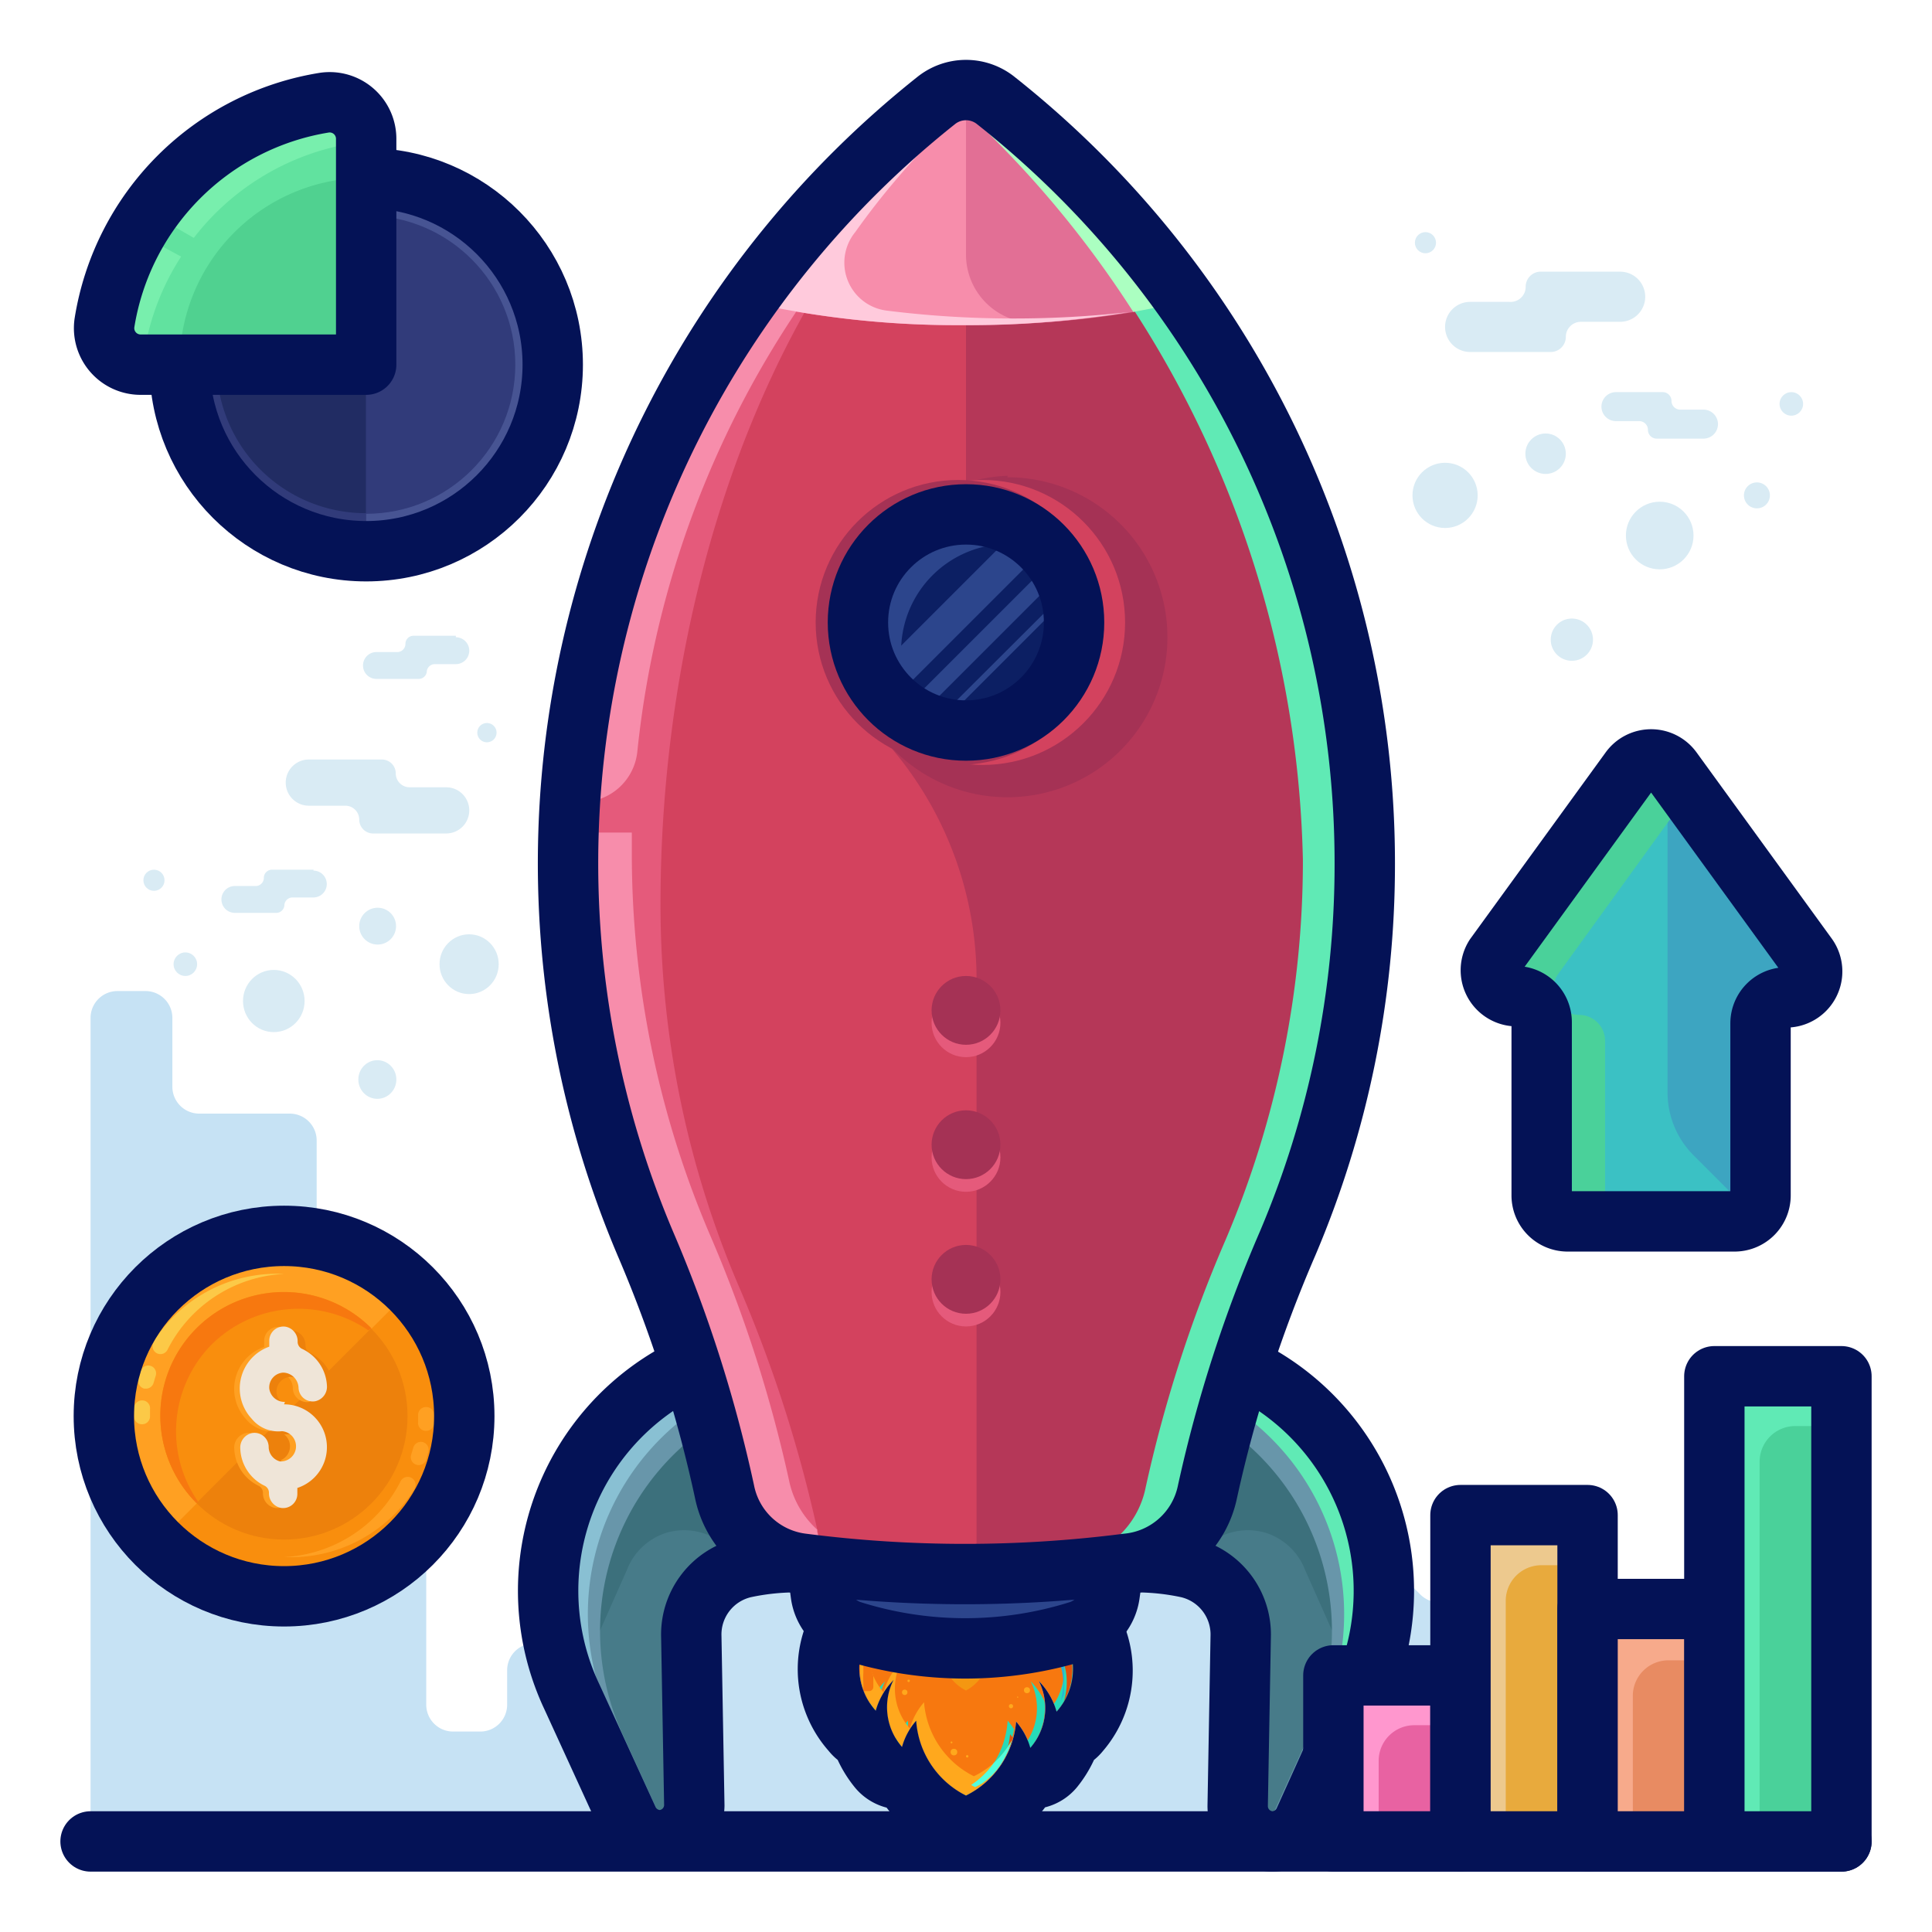<svg id="Layer_1" data-name="Layer 1" xmlns="http://www.w3.org/2000/svg" viewBox="0 0 64 64"><defs><style>.cls-1{fill:#d9ebf4;}.cls-2{fill:#c6e2f4;}.cls-3{fill:none;stroke:#041256;stroke-linecap:round;stroke-linejoin:round;stroke-width:2px;}.cls-4{fill:#f7780f;}.cls-5{fill:#26dbb8;}.cls-6{fill:#f49711;}.cls-7{fill:#e2520a;}.cls-8{fill:#27b3d8;}.cls-9{fill:#ffa81d;}.cls-10{fill:#52ffde;}.cls-11{fill:#041256;}.cls-12{fill:#475493;}.cls-13{fill:#313b7a;}.cls-14{fill:#212c63;}.cls-15{fill:#61e29f;}.cls-16{fill:#78efad;}.cls-17{fill:#50d190;}.cls-18{fill:#2c458c;}.cls-19{fill:#183c7c;}.cls-20{fill:#477b89;}.cls-21{fill:#3c707c;}.cls-22{fill:#6896aa;}.cls-23{fill:#89c0d3;}.cls-24{fill:#60eab5;}.cls-25{fill:#d3425e;}.cls-26{fill:#b53758;}.cls-27{fill:#a53255;}.cls-28{fill:#e55a7b;}.cls-29{fill:#f78dab;}.cls-30{fill:#e26f95;}.cls-31{fill:#ffcadc;}.cls-32{fill:#abffc1;}.cls-33{fill:#0c1f63;}.cls-34{fill:#ffa022;}.cls-35{fill:#f98e0d;}.cls-36{fill:#ed810c;}.cls-37{fill:#fcc947;}.cls-38{fill:#efe5d8;}.cls-39{fill:#e862a2;}.cls-40{fill:#ff97ce;}.cls-41{fill:#e8aa3d;}.cls-42{fill:#edc98e;}.cls-43{fill:#e88b62;}.cls-44{fill:#f7aa8b;}.cls-45{fill:#4ad19a;}.cls-46{fill:#3bc1c4;}.cls-47{fill:#3da5c1;}</style></defs><title>launch, rocket, statistics, analytics, business</title><path class="cls-1" d="M12.35,27.61h2.43a.76.76,0,0,0,0-1.53H13.57a.46.46,0,0,1-.46-.46.46.46,0,0,0-.46-.46H10.23a.76.76,0,0,0,0,1.53h1.21a.46.46,0,0,1,.46.46A.46.46,0,0,0,12.35,27.61Z"/><path class="cls-1" d="M10.39,28.81H9a.27.27,0,0,0-.26.27.27.27,0,0,1-.26.27h-.7a.44.44,0,0,0,0,.89H9.15A.27.27,0,0,0,9.42,30a.27.27,0,0,1,.26-.27h.7a.44.44,0,0,0,0-.89Z"/><path class="cls-1" d="M15.1,21.06H13.69a.27.27,0,0,0-.26.27.27.27,0,0,1-.26.27h-.7a.44.44,0,0,0,0,.89h1.41a.27.27,0,0,0,.26-.27A.27.27,0,0,1,14.4,22h.7a.44.44,0,0,0,0-.89Z"/><ellipse class="cls-1" cx="12.5" cy="35.76" rx="0.63" ry="0.64"/><circle class="cls-1" cx="12.51" cy="30.68" r="0.61"/><ellipse class="cls-1" cx="15.54" cy="31.94" rx="0.98" ry="0.99"/><circle class="cls-1" cx="16.13" cy="24.27" r="0.32"/><circle class="cls-1" cx="6.14" cy="31.94" r="0.39"/><ellipse class="cls-1" cx="9.07" cy="33.16" rx="1.02" ry="1.03"/><circle class="cls-1" cx="5.1" cy="29.16" r="0.35"/><path class="cls-1" d="M50.54,9.51h0A.5.5,0,0,1,51,9h2.67a.83.83,0,0,1,.83.83h0a.83.83,0,0,1-.83.83H52.37a.5.5,0,0,0-.5.5h0a.5.5,0,0,1-.5.5H48.7a.83.83,0,0,1-.83-.83h0A.83.83,0,0,1,48.7,10H50A.5.5,0,0,0,50.54,9.51Z"/><path class="cls-1" d="M55.37,13.28h0a.29.29,0,0,0-.29-.29H53.53a.48.48,0,0,0-.48.48h0a.48.48,0,0,0,.48.48h.77a.29.29,0,0,1,.29.29h0a.29.29,0,0,0,.29.29h1.55a.48.48,0,0,0,.48-.48h0a.48.48,0,0,0-.48-.48h-.77A.29.29,0,0,1,55.37,13.28Z"/><circle class="cls-1" cx="52.07" cy="21.19" r="0.7"/><circle class="cls-1" cx="51.2" cy="15.03" r="0.67"/><circle class="cls-1" cx="47.87" cy="16.41" r="1.08"/><circle class="cls-1" cx="47.22" cy="8.04" r="0.35"/><circle class="cls-1" cx="58.2" cy="16.41" r="0.43"/><circle class="cls-1" cx="54.98" cy="17.74" r="1.12"/><circle class="cls-1" cx="59.34" cy="13.38" r="0.39"/><path class="cls-2" d="M3,61V33.72a.89.89,0,0,1,.89-.89h.93a.89.89,0,0,1,.89.89V36a.89.89,0,0,0,.89.89h3a.89.89,0,0,1,.89.89V48.15a.89.89,0,0,0,.89.89h1.85a.89.89,0,0,1,.89.89v6.54a.89.89,0,0,0,.89.89h.9a.89.89,0,0,0,.89-.89V55.33a.89.89,0,0,1,.89-.89h.81a.89.89,0,0,0,.89-.89V52a.89.89,0,0,1,.89-.89H25.1a.89.89,0,0,0,.89-.89v-.91a.89.89,0,0,1,.89-.89h15.4a.89.89,0,0,1,.63.26l4.14,4.14a.89.89,0,0,0,.63.26h1.24a.89.89,0,0,1,.89.89v3a.89.89,0,0,0,.89.89h.51a.89.89,0,0,0,.89-.89v-.52a.89.89,0,0,1,.89-.89h.65a.89.89,0,0,0,.89-.89.89.89,0,0,1,.89-.89h4.63a.89.89,0,0,1,.89.89V61Z"/><line class="cls-3" x1="3" y1="61" x2="61" y2="61"/><path class="cls-4" d="M35,56.7a2.32,2.32,0,0,0-.5-.92l-.09-.1a2,2,0,0,1-.28,2.22,2.21,2.21,0,0,0-.47-.87h0A3,3,0,0,1,32,59.48,3,3,0,0,1,30.35,57h0a2.21,2.21,0,0,0-.47.87,2,2,0,0,1-.28-2.22l-.09.1a2.32,2.32,0,0,0-.5.92,2.11,2.11,0,0,1,0-2.83,3.84,3.84,0,0,1,3-1.17,3.84,3.84,0,0,1,3,1.17A2.11,2.11,0,0,1,35,56.7Z"/><path class="cls-5" d="M35,56.7a2.11,2.11,0,0,0-.09-.25,2.09,2.09,0,0,0-.22-2.58,3.8,3.8,0,0,0-2.83-1.17H32a3.84,3.84,0,0,1,3,1.17A2.11,2.11,0,0,1,35,56.7Z"/><path class="cls-5" d="M33.38,57h0a2.46,2.46,0,0,1,.21.28A3,3,0,0,1,32,59.48l-.13-.07A3,3,0,0,0,33.38,57Z"/><path class="cls-5" d="M34.14,55.69l.09.1a2.44,2.44,0,0,1,.37.57,2.06,2.06,0,0,1-.48,1.56,2,2,0,0,0-.09-.25A2,2,0,0,0,34.14,55.69Z"/><path class="cls-5" d="M30.08,57h0c0,.1,0,.2,0,.29a2.12,2.12,0,0,0-.26.59,2.4,2.4,0,0,1-.18-.25A2.3,2.3,0,0,1,30.08,57Z"/><path class="cls-5" d="M29.23,55.79l.09-.1a2,2,0,0,0-.2.67,2.14,2.14,0,0,0-.13.35,2.51,2.51,0,0,1-.18-.25A2.4,2.4,0,0,1,29.23,55.79Z"/><path class="cls-6" d="M33.46,54.64a1.13,1.13,0,0,0-.24-.44l0,0A1,1,0,0,1,33,55.23a1.08,1.08,0,0,0-.23-.42h0A1.46,1.46,0,0,1,32,56a1.46,1.46,0,0,1-.8-1.19h0a1.08,1.08,0,0,0-.23.42,1,1,0,0,1-.13-1.08l0,0a1.13,1.13,0,0,0-.24.44,1,1,0,0,1,0-1.38,2.1,2.1,0,0,1,2.87,0A1,1,0,0,1,33.46,54.64Z"/><path class="cls-7" d="M33.47,57.46l.08.1a3.2,3.2,0,0,1-.26.67,3.32,3.32,0,0,0,.17-.78Z"/><path class="cls-7" d="M35.24,56.36a2.1,2.1,0,0,0-.47-2.07,3.84,3.84,0,0,0-3-1.17,3.84,3.84,0,0,0-3,1.17,2.5,2.5,0,0,0-.29.41,2.34,2.34,0,0,1,.47-.83,3.84,3.84,0,0,1,3-1.17,3.84,3.84,0,0,1,3,1.17A2.09,2.09,0,0,1,35.24,56.36Z"/><path class="cls-8" d="M35.12,54.08l.07.11,0,.06.06.1,0,.07,0,.1,0,.07,0,.1,0,.07,0,.11,0,.07q0,.08,0,.17s0,.05,0,.08,0,.06,0,.1,0,.06,0,.09,0,.06,0,.08v.17l0,.09,0,.07,0,.1,0,.07,0,.1,0,.05a2.29,2.29,0,0,1-.12.26,2,2,0,0,0,0-1.2,2.21,2.21,0,0,0-.56-1.29,3.8,3.8,0,0,0-2.83-1.17H32a3.84,3.84,0,0,1,3,1.17l.13.16Z"/><path class="cls-4" d="M33.44,53.27a1.23,1.23,0,0,1,.13.18,4.34,4.34,0,0,0-1.75-.32,4.45,4.45,0,0,0-1.26.15h0A1.86,1.86,0,0,1,32,52.7h0A1.86,1.86,0,0,1,33.44,53.27Z"/><path class="cls-7" d="M29.89,57.83l0,.08v0Z"/><path class="cls-7" d="M29,56.61l0,.09v0Z"/><path class="cls-9" d="M29.27,56.06a2.32,2.32,0,0,1,.5-.92l.09-.1a2,2,0,0,0,.28,2.22,2.22,2.22,0,0,1,.47-.87h0a3,3,0,0,0,1.65,2.45,2.8,2.8,0,0,0,1.25-1.18A2.91,2.91,0,0,1,32,59.48,3,3,0,0,1,30.35,57h0a2.21,2.21,0,0,0-.47.87,2,2,0,0,1-.28-2.22l-.09.1a2.32,2.32,0,0,0-.5.92,2.09,2.09,0,0,1-.19-2.51A2.12,2.12,0,0,0,29.27,56.06Z"/><path class="cls-10" d="M32.92,58.4a3,3,0,0,0,.6-.75l-.06.19h0l-.06.16v0l-.07.14v0l-.07.13v0l-.08.14h0a3,3,0,0,1-.21.28h0l-.11.12,0,0-.09.08,0,0-.08.07,0,0-.08.06,0,0-.08.06,0,0-.09.05,0,0-.14.07-.13-.07A2.81,2.81,0,0,0,32.92,58.4Z"/><path class="cls-4" d="M28.93,55.52v.36a.14.14,0,0,1-.14.14h-.19l0,0,0-.05,0-.1v0l0-.13v0a2,2,0,0,1,0-.32s0,0,0,0,0-.09,0-.13v0s0-.09,0-.13v0l0-.15h0a2.15,2.15,0,0,1,.18-.48h0l.08-.14h0A2,2,0,0,0,28.93,55.52Z"/><path class="cls-11" d="M32.09,52.7A3.81,3.81,0,0,1,35,53.87a2.11,2.11,0,0,1,0,2.83,2.32,2.32,0,0,0-.5-.92l-.09-.1a2,2,0,0,1-.28,2.22,2.21,2.21,0,0,0-.47-.87h0A3,3,0,0,1,32,59.48,3,3,0,0,1,30.35,57h0a2.21,2.21,0,0,0-.47.87,2,2,0,0,1-.28-2.22l-.09.1a2.32,2.32,0,0,0-.5.92,2.11,2.11,0,0,1,0-2.83,3.81,3.81,0,0,1,2.86-1.17h.19m0-2h-.19a5.82,5.82,0,0,0-4.37,1.86A4.09,4.09,0,0,0,27.45,58a2,2,0,0,0,.3.3,4.29,4.29,0,0,0,.56.9,2,2,0,0,0,1.06.68,4.72,4.72,0,0,0,1.78,1.45,2,2,0,0,0,1.68,0,4.72,4.72,0,0,0,1.79-1.46,2,2,0,0,0,1.06-.67,4.29,4.29,0,0,0,.56-.9,2,2,0,0,0,.3-.3,4.09,4.09,0,0,0-.08-5.41,5.82,5.82,0,0,0-4.37-1.86Z"/><circle class="cls-9" cx="29.97" cy="56.06" r="0.09"/><circle class="cls-9" cx="30.1" cy="55.68" r="0.04"/><circle class="cls-9" cx="29.33" cy="54.85" r="0.19"/><circle class="cls-9" cx="29.81" cy="54.53" r="0.05"/><circle class="cls-9" cx="30.01" cy="54.81" r="0.04"/><circle class="cls-9" cx="34.02" cy="55.99" r="0.1"/><circle class="cls-9" cx="33.49" cy="56.52" r="0.07"/><circle class="cls-9" cx="34.39" cy="54.66" r="0.05"/><circle class="cls-9" cx="33.71" cy="56.22" r="0.02"/><circle class="cls-9" cx="31.6" cy="58.04" r="0.11"/><circle class="cls-9" cx="32.04" cy="58.18" r="0.04"/><circle class="cls-9" cx="31.52" cy="57.72" r="0.03"/><circle class="cls-9" cx="34.38" cy="55.04" r="0.04"/><circle class="cls-9" cx="34.85" cy="54.78" r="0.07"/><circle class="cls-12" cx="12.13" cy="12.08" r="6.18"/><circle class="cls-13" cx="12.13" cy="12.08" r="4.94"/><path class="cls-13" d="M12.13,18.26A6.18,6.18,0,0,1,7,8.62h5.13Z"/><path class="cls-14" d="M8.59,8.62h3.53V17a4.94,4.94,0,0,1-3.53-8.4Z"/><circle class="cls-3" cx="12.13" cy="12.08" r="6.18"/><path class="cls-15" d="M12.13,4.62v7a.48.48,0,0,1-.48.48h-7a1.21,1.21,0,0,1-1.21-1.37,8.79,8.79,0,0,1,7.3-7.3A1.21,1.21,0,0,1,12.13,4.62Z"/><path class="cls-16" d="M6.42,7.88,5.32,7.25a8.34,8.34,0,0,1,5.5-3.42,1.14,1.14,0,0,1,1.27.91,1.07,1.07,0,0,0-.38,0A8.33,8.33,0,0,0,6.42,7.88Z"/><path class="cls-16" d="M6,8.5a8.27,8.27,0,0,0-1.22,3.16,1.07,1.07,0,0,0,0,.38,1.14,1.14,0,0,1-.91-1.27,8.26,8.26,0,0,1,1-2.88Z"/><path class="cls-17" d="M12.13,5.89v5.7a.48.48,0,0,1-.48.48H5.95A6.18,6.18,0,0,1,12.13,5.89Z"/><path class="cls-3" d="M12.13,4.62v7.46H4.67a1.21,1.21,0,0,1-1.21-1.38A8.79,8.79,0,0,1,10.75,3.4,1.21,1.21,0,0,1,12.13,4.62Z"/><path class="cls-18" d="M27.19,52.8a1.49,1.49,0,0,0,1,1.22,12.54,12.54,0,0,0,7.57,0,1.49,1.49,0,0,0,1-1.22L38.12,43a12.08,12.08,0,0,0-12.24,0Z"/><path class="cls-19" d="M25.88,43l1.19,8.85a2.55,2.55,0,0,0,.42.09,35.51,35.51,0,0,0,9,0,2.55,2.55,0,0,0,.42-.09L38.12,43a12.08,12.08,0,0,0-12.24,0Z"/><path class="cls-3" d="M27.19,52.8a1.49,1.49,0,0,0,1,1.22,12.54,12.54,0,0,0,7.57,0,1.49,1.49,0,0,0,1-1.22L38.12,43a12.08,12.08,0,0,0-12.24,0Z"/><path class="cls-20" d="M26.4,50.59A23.25,23.25,0,0,0,26,46a1.54,1.54,0,0,0-2-1.17,8.22,8.22,0,0,0-5.05,11.39h0l1.86,4.06a1.17,1.17,0,0,0,1.07.68h0A1.17,1.17,0,0,0,23,59.81l-.1-5.6a2.27,2.27,0,0,1,1.77-2.28,8.19,8.19,0,0,1,1.65-.18C26.38,51.37,26.4,51,26.4,50.59Z"/><path class="cls-21" d="M24,44.86a8.25,8.25,0,0,0-5.82,8.61v0l1.69.56L20.77,52A2.07,2.07,0,0,1,22,50.8h0a2.07,2.07,0,0,1,2.13.5l.63.63a8.2,8.2,0,0,1,1.6-.17c0-.39,0-.77,0-1.17A23.25,23.25,0,0,0,26,46,1.53,1.53,0,0,0,24,44.86Z"/><path class="cls-22" d="M20.67,57.55h0a8.22,8.22,0,0,1,5.05-11.39l.24,0V46a1.54,1.54,0,0,0-2-1.17,8.22,8.22,0,0,0-5.05,11.39h0l1.86,4.06a1.17,1.17,0,0,0,1.07.68,1.14,1.14,0,0,0,.35-.07Z"/><path class="cls-23" d="M20.27,57h0A8.22,8.22,0,0,1,25.32,45.6a1.53,1.53,0,0,1,.43-.06A1.53,1.53,0,0,0,24,44.86a8.22,8.22,0,0,0-5.05,11.39h0l1.86,4.06a1.17,1.17,0,0,0,1.07.68.83.83,0,0,0,.22,0Z"/><path class="cls-3" d="M26.4,50.59A23.25,23.25,0,0,0,26,46a1.54,1.54,0,0,0-2-1.17,8.22,8.22,0,0,0-5.05,11.39h0l1.86,4.06a1.17,1.17,0,0,0,1.07.68h0A1.17,1.17,0,0,0,23,59.81l-.1-5.6a2.27,2.27,0,0,1,1.77-2.28,8.19,8.19,0,0,1,1.65-.18C26.38,51.37,26.4,51,26.4,50.59Z"/><path class="cls-20" d="M37.6,50.59A23.25,23.25,0,0,1,38,46a1.54,1.54,0,0,1,2-1.17,8.22,8.22,0,0,1,5.05,11.39h0L43.2,60.32a1.17,1.17,0,0,1-1.07.68h0A1.17,1.17,0,0,1,41,59.81l.1-5.6a2.27,2.27,0,0,0-1.77-2.28,8.19,8.19,0,0,0-1.65-.18C37.62,51.37,37.6,51,37.6,50.59Z"/><path class="cls-21" d="M40,44.86a8.25,8.25,0,0,1,5.82,8.61v0L44.12,54,43.23,52A2.07,2.07,0,0,0,42,50.8h0a2.07,2.07,0,0,0-2.13.5l-.63.63a8.2,8.2,0,0,0-1.6-.17c0-.39,0-.77,0-1.17A23.25,23.25,0,0,1,38,46,1.53,1.53,0,0,1,40,44.86Z"/><path class="cls-22" d="M43.33,57.55h0a8.22,8.22,0,0,0-5.05-11.39l-.24,0V46a1.54,1.54,0,0,1,2-1.17,8.22,8.22,0,0,1,5.05,11.39h0L43.2,60.32a1.17,1.17,0,0,1-1.06.68,1.14,1.14,0,0,1-.35-.07Z"/><path class="cls-24" d="M43.73,57h0A8.22,8.22,0,0,0,38.68,45.6a1.53,1.53,0,0,0-.43-.06A1.53,1.53,0,0,1,40,44.86a8.22,8.22,0,0,1,5.05,11.39h0L43.2,60.32a1.17,1.17,0,0,1-1.06.68.83.83,0,0,1-.22,0Z"/><path class="cls-3" d="M37.6,50.59A23.25,23.25,0,0,1,38,46a1.54,1.54,0,0,1,2-1.17,8.22,8.22,0,0,1,5.05,11.39h0L43.2,60.32a1.17,1.17,0,0,1-1.07.68h0A1.17,1.17,0,0,1,41,59.81l.1-5.6a2.27,2.27,0,0,0-1.77-2.28,8.19,8.19,0,0,0-1.65-.18C37.62,51.37,37.6,51,37.6,50.59Z"/><path class="cls-25" d="M33,3.34a1.58,1.58,0,0,0-2,0A32.27,32.27,0,0,0,21.38,41.2,44.87,44.87,0,0,1,24,49.41a3,3,0,0,0,2.59,2.39,42.31,42.31,0,0,0,10.75,0A3,3,0,0,0,40,49.41a44.87,44.87,0,0,1,2.65-8.21,32.08,32.08,0,0,0,2.56-12.58A32.22,32.22,0,0,0,33,3.34Z"/><path class="cls-26" d="M32.35,32.43v19.7a42.4,42.4,0,0,0,5-.33A3.05,3.05,0,0,0,40,49.4a44.87,44.87,0,0,1,2.65-8.21,32.08,32.08,0,0,0,2.56-12.58A32.22,32.22,0,0,0,33,3.34a1.53,1.53,0,0,0-.61-.28L32,3.62V15.92a3.45,3.45,0,0,1-.27,1.33l-2.85,6.83h0A11.83,11.83,0,0,1,32.35,32.43Z"/><path class="cls-27" d="M33.38,15.76A5.25,5.25,0,0,0,32,16a3.45,3.45,0,0,1-.26,1.28L28.93,24a5.3,5.3,0,1,0,4.44-8.19Z"/><circle class="cls-25" cx="32.55" cy="20.62" r="4.72"/><circle class="cls-27" cx="31.74" cy="20.62" r="4.72"/><path class="cls-28" d="M27.09,50.75a44.86,44.86,0,0,0-2.65-8.22,32.08,32.08,0,0,1-2.56-12.58c0-10.09,3.46-20.87,10.67-26.84A1.58,1.58,0,0,0,31,3.34,32.27,32.27,0,0,0,21.38,41.2,44.87,44.87,0,0,1,24,49.41a3,3,0,0,0,2.59,2.39c.32,0,.66.06,1,.09A3,3,0,0,1,27.09,50.75Z"/><path class="cls-29" d="M27.07,50.67a3,3,0,0,1-.93-1.62,44.85,44.85,0,0,0-2.65-8.21,32.07,32.07,0,0,1-2.56-12.58c0-.23,0-.45,0-.68H18.84A32.11,32.11,0,0,0,21.38,41.2,44.87,44.87,0,0,1,24,49.41a3,3,0,0,0,2.59,2.39c.32,0,.66.06,1,.09a3,3,0,0,1-.52-1.15Z"/><path class="cls-29" d="M31,3.34A32.23,32.23,0,0,0,18.89,26.57h.36a1.86,1.86,0,0,0,1.86-1.65A32.13,32.13,0,0,1,28.36,7.67,24,24,0,0,1,32.55,3.1,1.58,1.58,0,0,0,31,3.34Z"/><path class="cls-29" d="M32,10.77a31.43,31.43,0,0,0,7.25-.8A32.49,32.49,0,0,0,33,3.34a1.58,1.58,0,0,0-2,0A32.49,32.49,0,0,0,24.75,10,31.43,31.43,0,0,0,32,10.77Z"/><path class="cls-30" d="M32.37,3.06h0L32,3.62V8.43a2.26,2.26,0,0,0,2.39,2.26A29.56,29.56,0,0,0,39.25,10Q38.59,9,37.87,8.16l-.05-.06c-.42-.52-.87-1-1.32-1.5l-.36-.37c-.4-.41-.81-.81-1.23-1.21l-.34-.32c-.52-.47-1-.93-1.59-1.36a1.52,1.52,0,0,0-.36-.2Z"/><path class="cls-31" d="M37.39,10.34a34.29,34.29,0,0,1-3.81.21,33.46,33.46,0,0,1-4.2-.26,1.6,1.6,0,0,1-1.05-2.6l0,0a25.22,25.22,0,0,1,2.89-3.39c.44-.39.88-.78,1.35-1.15l-.06,0h0l-.19,0h-.07l-.15,0h-.26l-.25,0h0l-.16,0h0a1.49,1.49,0,0,0-.42.23c-.68.54-1.32,1.11-2,1.7h0q-.64.6-1.24,1.22h0c-.34.36-.67.73-1,1.11s-.46.5-.68.77h0l0,0h0c-.14.18-.27.36-.41.54-.33.42-.65.83-1,1.26h0a31.45,31.45,0,0,0,7.21.79A33.07,33.07,0,0,0,37.39,10.34Z"/><path class="cls-24" d="M33,3.34a1.57,1.57,0,0,0-1.58-.2A34.84,34.84,0,0,1,43.16,28.49,32.07,32.07,0,0,1,40.6,41.07a44.86,44.86,0,0,0-2.65,8.21,3,3,0,0,1-2.59,2.39A42.36,42.36,0,0,1,30,52c-.53,0-1.06,0-1.58-.05,1.19.1,2.39.17,3.61.17a42.34,42.34,0,0,0,5.38-.34A3,3,0,0,0,40,49.41a44.87,44.87,0,0,1,2.65-8.22,32.08,32.08,0,0,0,2.56-12.58A32.22,32.22,0,0,0,33,3.34Z"/><path class="cls-32" d="M32.37,3.06l-.24,0h-.28l-.14,0a1.63,1.63,0,0,0-.32.09h0a34.3,34.3,0,0,1,6.15,7.18c.59-.1,1.16-.22,1.7-.35Q38.59,9,37.87,8.16l-.05-.06c-.42-.52-.87-1-1.32-1.5l-.36-.37Q35.57,5.64,35,5.09l-.41-.38c-.52-.47-1-.93-1.59-1.36a1.54,1.54,0,0,0-.42-.23Z"/><path class="cls-3" d="M33,3.34a1.58,1.58,0,0,0-2,0A32.27,32.27,0,0,0,21.38,41.2,44.87,44.87,0,0,1,24,49.41a3,3,0,0,0,2.59,2.39,42.31,42.31,0,0,0,10.75,0A3,3,0,0,0,40,49.41a44.87,44.87,0,0,1,2.65-8.21,32.08,32.08,0,0,0,2.56-12.58A32.22,32.22,0,0,0,33,3.34Z"/><circle class="cls-33" cx="32" cy="20.62" r="3.58"/><path class="cls-18" d="M30.37,23.8l4.8-4.8a3.57,3.57,0,0,0-.28-.47l-5,5A3.56,3.56,0,0,0,30.37,23.8Z"/><path class="cls-18" d="M31.08,24.07l4.37-4.37-.06-.19L30.89,24Z"/><path class="cls-18" d="M29.85,21.6a3.55,3.55,0,0,1,4.81-3.35A3.57,3.57,0,1,0,30.77,24,3.55,3.55,0,0,1,29.85,21.6Z"/><path class="cls-18" d="M33.73,17.51l-4.85,4.85a3.58,3.58,0,0,0,.66.86l5.05-5.05A3.58,3.58,0,0,0,33.73,17.51Z"/><circle class="cls-3" cx="32" cy="20.62" r="3.58"/><circle class="cls-34" cx="9.41" cy="46.91" r="5.97"/><path class="cls-35" d="M13.63,42.69a6,6,0,0,1-8.44,8.44"/><circle class="cls-36" cx="9.41" cy="46.91" r="4.09"/><path class="cls-35" d="M6.51,44a4.09,4.09,0,0,0,0,5.79L12.3,44A4.09,4.09,0,0,0,6.51,44Z"/><path class="cls-4" d="M7,44.55a4.09,4.09,0,0,1,5.2-.48L12.3,44a4.09,4.09,0,1,0-5.79,5.79l.05-.05A4.09,4.09,0,0,1,7,44.55Z"/><path class="cls-37" d="M5.08,44.45A4.85,4.85,0,0,1,9.41,42.2a4.59,4.59,0,0,0-3.86,2.51.26.26,0,1,1-.47-.23v0Z"/><path class="cls-37" d="M4.84,46H4.78a.26.26,0,0,1-.19-.32l.07-.26a.26.26,0,1,1,.5.15l-.07.23A.26.26,0,0,1,4.84,46Z"/><path class="cls-37" d="M4.7,47.18a.26.26,0,0,1-.26-.26c0-.09,0-.19,0-.28a.27.27,0,0,1,.28-.25.26.26,0,0,1,.25.28c0,.08,0,.17,0,.25A.26.26,0,0,1,4.7,47.18Z"/><path class="cls-34" d="M13.73,49.33a4.85,4.85,0,0,1-4.32,2.25,4.59,4.59,0,0,0,3.86-2.51.26.26,0,1,1,.47.23v0Z"/><path class="cls-34" d="M14,47.77H14a.26.26,0,0,1,.19.32l-.07.26a.26.26,0,1,1-.5-.16l.07-.23A.26.26,0,0,1,14,47.77Z"/><path class="cls-34" d="M14.12,46.61a.26.26,0,0,1,.26.26c0,.09,0,.19,0,.28a.27.27,0,0,1-.28.25.26.26,0,0,1-.25-.28c0-.08,0-.17,0-.25A.26.26,0,0,1,14.12,46.61Z"/><circle class="cls-3" cx="9.41" cy="46.91" r="5.97"/><path class="cls-34" d="M9.24,46.44A.51.51,0,0,1,8.73,46a.49.49,0,0,1,.46-.53A.52.52,0,0,1,9.7,46a.47.47,0,0,0,.54.44.49.49,0,0,0,.4-.52,1.42,1.42,0,0,0-.81-1.23.26.26,0,0,1-.14-.24.49.49,0,0,0-.39-.49.47.47,0,0,0-.55.46v.2A1.47,1.47,0,0,0,8.14,47a1.13,1.13,0,0,0,1,.41.49.49,0,1,1-.07,1,.5.5,0,0,1-.37-.49.47.47,0,0,0-.54-.45.49.49,0,0,0-.4.52,1.42,1.42,0,0,0,.81,1.23.26.26,0,0,1,.14.24.49.49,0,0,0,.39.49.47.47,0,0,0,.55-.46v-.2a1.42,1.42,0,0,0-.44-2.77Z"/><path class="cls-36" d="M9.68,46.58a.51.51,0,0,1-.52-.44.49.49,0,0,1,.46-.53.52.52,0,0,1,.51.51.47.47,0,0,0,.54.44.49.49,0,0,0,.4-.52,1.42,1.42,0,0,0-.81-1.23.26.26,0,0,1-.14-.24.49.49,0,0,0-.39-.49.47.47,0,0,0-.55.46v.2a1.47,1.47,0,0,0-.59,2.36,1.14,1.14,0,0,0,1,.41.49.49,0,1,1-.07,1A.5.5,0,0,1,9.16,48a.47.47,0,0,0-.54-.45.49.49,0,0,0-.4.52A1.42,1.42,0,0,0,9,49.28a.26.26,0,0,1,.14.24.49.49,0,0,0,.39.49.47.47,0,0,0,.55-.46v-.2a1.42,1.42,0,0,0-.44-2.77Z"/><path class="cls-38" d="M9.44,46.44A.51.51,0,0,1,8.92,46a.49.49,0,0,1,.46-.53.52.52,0,0,1,.51.51.47.47,0,0,0,.54.44.49.49,0,0,0,.4-.52A1.42,1.42,0,0,0,10,44.68a.26.26,0,0,1-.14-.24.49.49,0,0,0-.39-.49.47.47,0,0,0-.55.46v.2A1.47,1.47,0,0,0,8.34,47a1.13,1.13,0,0,0,1,.41.49.49,0,1,1-.07,1,.5.5,0,0,1-.37-.49.47.47,0,0,0-.54-.45.49.49,0,0,0-.4.52,1.42,1.42,0,0,0,.81,1.23.26.26,0,0,1,.14.24.49.49,0,0,0,.39.49.47.47,0,0,0,.55-.46v-.2a1.42,1.42,0,0,0-.44-2.77Z"/><rect class="cls-39" x="44.17" y="55.5" width="4.21" height="5.5"/><path class="cls-40" d="M46.86,57.15h1.52V55.5H44.17V61h1.5V58.34A1.18,1.18,0,0,1,46.86,57.15Z"/><rect class="cls-3" x="44.17" y="55.5" width="4.21" height="5.5"/><rect class="cls-41" x="48.38" y="50.19" width="4.21" height="10.81"/><path class="cls-42" d="M51.06,51.85h1.52V50.19H48.38V61h1.5V53A1.18,1.18,0,0,1,51.06,51.85Z"/><rect class="cls-3" x="48.38" y="50.19" width="4.21" height="10.81"/><rect class="cls-43" x="52.59" y="53.3" width="4.21" height="7.7"/><path class="cls-44" d="M55.27,55h1.52V53.3H52.59V61h1.5V56.13A1.18,1.18,0,0,1,55.27,55Z"/><rect class="cls-3" x="52.59" y="53.3" width="4.21" height="7.7"/><rect class="cls-45" x="56.79" y="45.59" width="4.21" height="15.41"/><path class="cls-24" d="M59.48,47.24H61V45.59H56.79V61h1.5V48.43A1.18,1.18,0,0,1,59.48,47.24Z"/><rect class="cls-3" x="56.79" y="45.59" width="4.21" height="15.41"/><path class="cls-46" d="M59.87,31.68l-4.48-6.17a.86.86,0,0,0-1.39,0l-4.48,6.17A.86.86,0,0,0,50.21,33h0a.86.86,0,0,1,.86.86v5.74a.86.86,0,0,0,.86.86h5.53a.86.86,0,0,0,.86-.86V33.9a.86.86,0,0,1,.86-.86h0A.86.86,0,0,0,59.87,31.68Z"/><path class="cls-47" d="M59.87,31.68,56.8,27.46l-1.56-1.19v9.92a2.94,2.94,0,0,0,.86,2.08l2,2a.85.85,0,0,0,.25-.6V33.9a.89.89,0,0,1,.91-.86A.86.86,0,0,0,59.87,31.68Z"/><path class="cls-45" d="M53.17,40.22V34.48a.86.86,0,0,0-.86-.86.86.86,0,0,1-.69-1.36l4.34-6-.57-.78a.86.86,0,0,0-1.39,0l-4.48,6.17A.86.86,0,0,0,50.21,33a.86.86,0,0,1,.86.86v5.74a.86.86,0,0,0,.86.86h1.3A.84.84,0,0,1,53.17,40.22Z"/><path class="cls-3" d="M59.87,31.68l-4.48-6.17a.86.86,0,0,0-1.39,0l-4.48,6.17A.86.86,0,0,0,50.21,33h0a.86.86,0,0,1,.86.86v5.74a.86.86,0,0,0,.86.86h5.53a.86.86,0,0,0,.86-.86V33.9a.86.86,0,0,1,.86-.86h0A.86.86,0,0,0,59.87,31.68Z"/><circle class="cls-28" cx="32" cy="33.88" r="1.14"/><circle class="cls-27" cx="32" cy="33.47" r="1.14"/><circle class="cls-28" cx="32" cy="38.34" r="1.14"/><circle class="cls-27" cx="32" cy="37.92" r="1.14"/><circle class="cls-28" cx="32" cy="42.8" r="1.14"/><circle class="cls-27" cx="32" cy="42.38" r="1.14"/></svg>